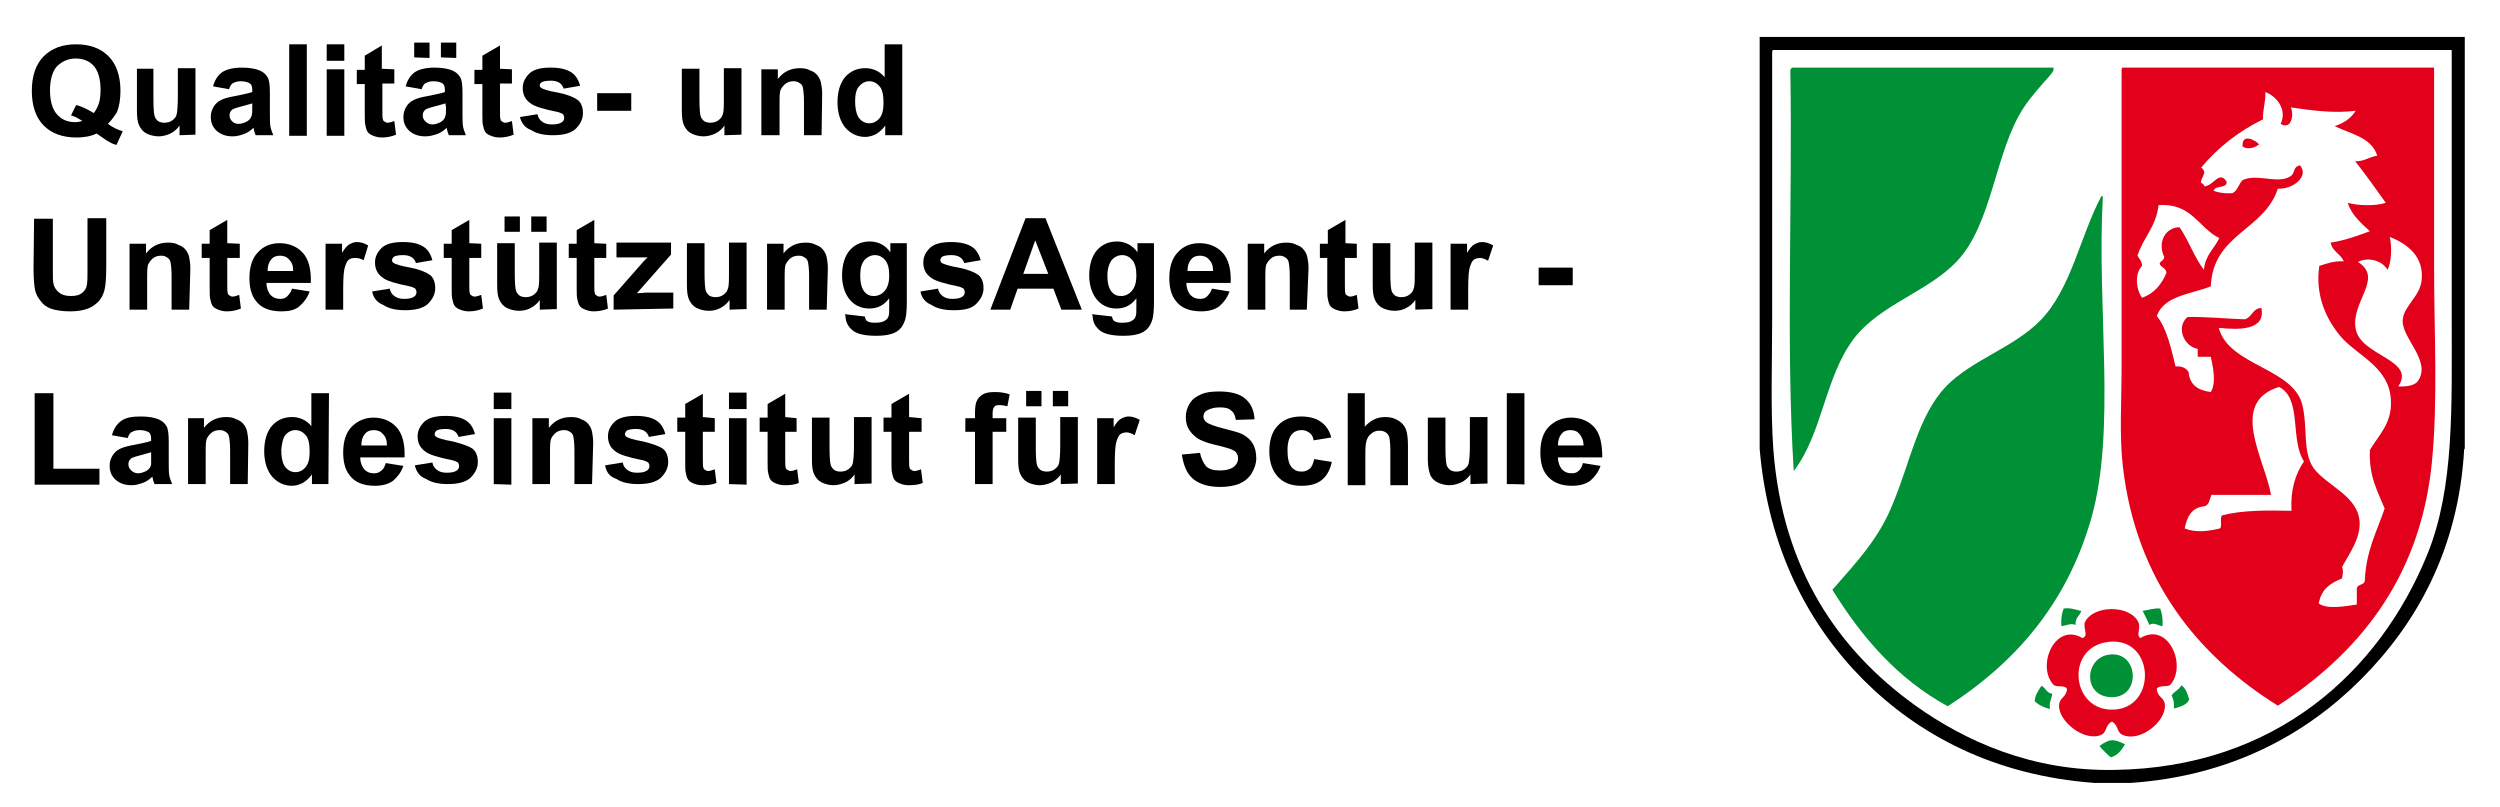 <?xml version="1.0" encoding="utf-8"?>
<!-- Generator: Adobe Illustrator 28.1.0, SVG Export Plug-In . SVG Version: 6.00 Build 0)  -->
<svg version="1.1" id="Ebene_1" xmlns="http://www.w3.org/2000/svg" xmlns:xlink="http://www.w3.org/1999/xlink" x="0px" y="0px" width="440" height="142"
	 viewBox="0 0 440 142" style="enable-background:new 0 0 440 142;" xml:space="preserve">
<style type="text/css">
	.st0{clip-path:url(#SVGID_00000137099445302600957220000011427106807084960684_);}
	.st1{clip-path:url(#SVGID_00000141426501406959996660000012577145007621122486_);}
	.st2{fill:#E2001A;}
	.st3{fill:#009036;}
</style>
<g>
	<g>
		<g>
			<defs>
				<rect id="SVGID_1_" x="309.6" y="6.5" width="124.2" height="131.3"/>
			</defs>
			<clipPath id="SVGID_00000010312305111522608320000009986560068563935675_">
				<use xlink:href="#SVGID_1_"  style="overflow:visible;"/>
			</clipPath>
			<g style="clip-path:url(#SVGID_00000010312305111522608320000009986560068563935675_);">
				<g>
					<g>
						<g>
							<defs>
								<rect id="SVGID_00000071561999294217498920000016356271957900322734_" x="270.1" y="-7.1" width="206.1" height="154.5"/>
							</defs>
							<clipPath id="SVGID_00000178165121988275460070000007481511966501691544_">
								<use xlink:href="#SVGID_00000071561999294217498920000016356271957900322734_"  style="overflow:visible;"/>
							</clipPath>
							<g style="clip-path:url(#SVGID_00000178165121988275460070000007481511966501691544_);">
								<path d="M433.9,6.5V79h-0.2c-1,17.9-8.6,31-18.2,40.6s-22.8,17-40.6,18.2h-6.2c-17.8-1.3-31.1-8.5-40.8-18.2
									c-9.6-9.7-16.7-23-18.2-40.6V6.5H433.9L433.9,6.5z M427.2,97.6c4.8-11.8,4.3-26,4.3-42.3V8.8H312.1c-0.2,0-0.2,0.3-0.2,0.6
									V56c0,8.1-0.3,15.9,0.2,23c1.6,21.4,11.6,35.5,24.9,45.1c8.8,6.3,20.6,11.7,35.2,11.4C400.5,135.1,418.8,118.2,427.2,97.6"
									/>
								<path class="st2" d="M428.4,46.9c0,11.9,0.7,23.5-0.4,34.6c-2.1,20.8-13.4,33.8-27.1,42.7c-13.9-8.7-25-21.9-27.3-42.3
									c-0.6-5.5-0.2-11.4-0.2-17.2V12.5c0-0.3,0-0.6,0.2-0.6h54.8V46.9z M426.2,49.4c0.5-4.2-2.5-6.5-5.6-7.7
									c0.4,1.7,0.3,4.5-0.4,5.8c-0.8-1.5-3.2-2.4-5.2-1.4c4.6,2.9-1.3,7-0.4,11.8s10.7,5.4,7.5,10.1c1.6,0.1,3-0.2,3.5-1
									c2.4-3.6-3.2-7.7-2.7-10.9C423.2,53.8,425.9,52.1,426.2,49.4 M417.1,79.2c1.6-2.7,3.9-4.7,3.7-8.7
									c-0.2-5.7-5.5-7.7-8.5-10.9c-2.8-3.1-4.9-7.6-4.1-12.8c1.3-0.4,2.5-0.9,4.3-0.8c-0.5-1.3-2-1.7-2.3-3.3
									c2.6-0.4,4.7-1.2,6.9-2c-1.5-1.4-3.2-2.8-3.9-5c1.8,0.5,4.8,0.6,6.7,0c-1.4-1.9-3.5-5-5.4-7.3c1.7,0,2.5-0.8,3.9-1
									c-1-3.2-4.6-3.8-7.5-5.2c1.6-0.5,2.9-1.4,3.7-2.7c-3.9,0.5-8-0.1-11.4-0.6c0.6,1.5,0,4-1.8,2.9c1.2-2.6-0.8-4.9-2.7-5.6
									c0.1,1.8-0.5,3-0.4,4.8c-4.3,2.1-8,5-10.9,8.5c1.3,0.9-0.2,1.8,0,2.7c0.3,0.1,0.5,0.3,0.6,0.6c1.6-0.1,2.6-2.9,3.9-0.8
									c0,1.3-2.1,0.5-2.3,1.6c0.9,0.3,1.9,0.5,3.3,0.4c0.9-0.4,1.1-1.6,1.8-2.3c2.5-1.2,6.1,0.7,8.3-0.6c1.1-0.6,0.4-1.7,1.8-2
									c1.7,2-1.4,4.3-3.9,4.1c-2.4,7.4-11.4,7.9-11.8,17.2c-3.5,1.4-8.2,1.6-9.5,5.2c1.8,2.3,2.5,5.7,3.3,8.9
									c1.1-0.1,1.9,0.3,2.3,1c0.2,2.3,1.7,3.2,3.9,3.5c1-1.6,0.4-4.4,0-6.2h-2.3v-1.4c-2.4-0.4-3.9-3.8-1.8-5.6
									c2.9-0.1,6.9,0.3,10.1,0.4c1.3-0.4,1.3-1.9,2.9-2c0.8,3.9-3.8,3.9-7.5,3.5c1.8,6.7,13,7,14.7,13.5c1,4.1,0,8.3,2,11.2
									c2.4,3.2,8,4.9,8.1,9.7c0,2.9-1.7,5.1-3.1,7.7c0.3,0.7,0.1,1.3,0,2c-1.9,0.8-3.6,1.7-4.1,4.4c1.4,1.1,4.7,0.5,6.7,0.2v-2.9
									c0.2-0.7,1.2-0.5,1.4-1.2c0.2-5.3,2.1-8.7,3.5-12.8C418.4,86.3,416.9,83.8,417.1,79.2 M405.5,81.2
									c-2.5-3.8-0.3-11.1-4.4-13.1c-8.9,2.8-2.5,12.7-1.4,19h-10.5c-0.3,0.8-0.4,1.8-1.2,2c-2.3,0.2-3.1,1.9-3.5,3.9
									c1.9,0.8,4.2,0.5,6.2,0c0.5-0.4-0.1-1.9,0.4-2.3c3.4-0.9,7.8-0.9,12.2-0.8C403.1,86.2,404,83.4,405.5,81.2 M387.9,47.5
									c0.2-2.6,1.8-3.7,2.7-5.6c-3.7-1.8-4.8-6.2-10.7-5.8c-0.4,3.8-2.7,5.7-3.7,8.9c0.3,0.6,0.8,0.9,0.8,1.8
									c-1.3,1.3-1.1,4.1,0,5.6c2.1-0.7,3.5-2.4,4.3-4.4c-0.1-0.9-1-0.9-1.2-1.6c0.1-0.5,0.8-0.5,0.8-1.2c-1.2-2.4,0.1-5.2,2.7-5.2
									C385.2,42.3,386.2,45.3,387.9,47.5"/>
								<path class="st2" d="M397.6,25.4c-0.7,0.6-2,1-2.9,0.4C394.5,23.4,396.9,24.6,397.6,25.4"/>
								<path class="st3" d="M383.9,120.6c0.8,0.5,1.1,1.5,1.4,2.5c-0.4,1-1.6,1.3-2.7,1.6c0.1-1-0.1-1.7-0.4-2.3
									C382.6,121.7,383.6,121.4,383.9,120.6"/>
								<path class="st2" d="M376.7,112.3c5-3,8.3,5,5.2,8.3c-0.6,0.3-1.9,0-2.3,0.6c0.1,1.6,1.2,1.4,1.4,2.7c0.4,3-4.4,6.9-7.5,5.4
									c-1-0.5-0.6-1.6-1.8-2.3c-1.2,0.6-0.8,1.7-1.8,2.3c-3,1.4-7.7-2.4-7.5-5.2c0.1-1.4,1.1-1.2,1.4-2.7
									c-0.1-0.9-1.6-0.4-2.3-0.8c-3.2-3.2,0.1-11.2,5-8.3c1.1-0.3,0.2-1.5,0.4-2.7c1.4-3.2,8.1-3.2,9.5,0
									C376.8,110.8,375.9,111.7,376.7,112.3 M371.7,124.9c8.3,0,7.6-13.7-1.4-11.8C363.6,114.6,364.7,124.9,371.7,124.9"/>
								<path class="st3" d="M380.2,107.1c0.3,0.8,0.5,1.8,0.4,3.1c-0.6,0-1.6-0.8-2.3-0.2c-0.4-0.9-0.8-1.7-1.2-2.5
									C378.2,107.4,378.9,107,380.2,107.1"/>
								<path class="st3" d="M374,131c-0.6,1-1.2,1.9-2.5,2.3c-0.7-0.6-1.4-1.3-2-2C371.3,130,372,130,374,131"/>
								<path class="st3" d="M371.3,115.2c5.1-0.6,5.6,7.5,0.4,7.5C366.5,122.7,366.8,115.7,371.3,115.2"/>
								<path class="st3" d="M370.1,34.7c-1.1,19.4,2.4,40.7-2,56.4c-4.3,15.2-13.5,25.6-25.3,33.2c-8.8-4.8-15.1-12.1-20.3-20.5
									c4.2-4.8,8.3-9.1,10.7-15.3c3-7.2,4.4-15.3,9.3-20.5c4.6-4.7,11.9-6.8,16.6-11.6c5.4-5.5,7-14.8,10.7-21.8
									C370,34.4,370,34.5,370.1,34.7"/>
								<path class="st3" d="M366.3,107.5c-0.2,0.9-1.1,1.1-1,2.5c-0.8-0.4-1.6,0.1-2.5,0.2c-0.1-1.3,0.1-2.3,0.4-3.1
									C364.6,106.9,365.3,107.4,366.3,107.5"/>
								<path class="st3" d="M361.4,11.9c0.2,0.6-0.5,1.2-0.8,1.6c-1.4,1.6-3,3.3-4.4,5.4c-5.1,7.7-5.5,20.5-11.8,27.1
									c-5.1,5.4-13.6,7.6-18.2,13.7c-5.1,6.9-5.4,16.5-10.5,23.2c-1.4-22.3-0.2-47.1-0.6-70.4c0-0.3,0.1-0.5,0.4-0.6H361.4
									L361.4,11.9z"/>
								<path class="st3" d="M361.2,122.1c-0.1,1-0.6,1.4-0.4,2.7c-1.1-0.3-2-0.7-2.7-1.4c0.1-1.2,0.7-1.9,1.2-2.7
									C360,121,360.2,122,361.2,122.1"/>
							</g>
						</g>
					</g>
				</g>
			</g>
		</g>
	</g>
</g>
<g>
	<path d="M19,21.8c0.8,0.6,1.6,1,2.6,1.3l-1.1,2.4c-0.5-0.1-0.9-0.3-1.4-0.6c-0.1,0-0.8-0.5-2.1-1.4c-1,0.5-2.3,0.7-3.5,0.7
		c-2.5,0-4.4-0.7-5.8-2.1S5.6,18.6,5.6,16s0.7-4.7,2.1-6.1s3.3-2.1,5.7-2.1s4.3,0.7,5.7,2.1s2.1,3.5,2.1,6.1c0,1.4-0.2,2.7-0.6,3.7
		C20.3,20.2,19.7,21.1,19,21.8L19,21.8z M16.5,19.9c0.4-0.5,0.7-1.1,0.9-1.7c0.2-0.6,0.3-1.5,0.3-2.4c0-1.8-0.4-3.3-1.2-4.2
		c-0.8-0.9-1.9-1.3-3.2-1.3s-2.4,0.5-3.3,1.4c-0.8,0.9-1.2,2.4-1.2,4.2s0.4,3.3,1.2,4.2s1.8,1.4,3.2,1.4c0.5,0,0.9-0.1,1.3-0.2
		c-0.6-0.4-1.3-0.8-2-1l0.9-1.8C14.4,18.7,15.5,19.3,16.5,19.9L16.5,19.9z"/>
	<path d="M31.6,23.8v-1.7c-0.4,0.6-1,1.1-1.6,1.4S28.6,24,27.9,24s-1.5-0.2-2.1-0.5s-1-0.8-1.3-1.4s-0.4-1.5-0.4-2.6v-7.4H27v5.3
		c0,1.6,0.1,2.7,0.2,3c0.1,0.4,0.3,0.6,0.6,0.9c0.3,0.2,0.7,0.3,1.1,0.3c0.5,0,1-0.1,1.4-0.4s0.7-0.6,0.8-1.1
		c0.1-0.5,0.2-1.4,0.2-3.2V12h3.1v11.7L31.6,23.8L31.6,23.8z"/>
	<path d="M40.3,15.7l-2.8-0.5c0.3-1.1,0.8-1.9,1.6-2.5c0.8-0.5,1.9-0.8,3.5-0.8c1.3,0,2.4,0.2,3.1,0.5c0.7,0.3,1.1,0.7,1.4,1.2
		c0.3,0.5,0.4,1.4,0.4,2.8V20c0,1,0,1.7,0.1,2.3c0.1,0.5,0.3,1,0.5,1.5H45c-0.1-0.2-0.2-0.5-0.3-0.9c0-0.2-0.1-0.3-0.1-0.4
		c-0.5,0.5-1.1,0.9-1.7,1.1S41.7,24,41,24c-1.2,0-2.1-0.3-2.9-1c-0.7-0.7-1-1.4-1-2.5c0-0.6,0.2-1.2,0.5-1.7s0.7-0.9,1.3-1.2
		c0.6-0.3,1.4-0.5,2.5-0.7c1.4-0.3,2.5-0.5,3-0.7v-0.3c0-0.6-0.1-1-0.4-1.2c-0.3-0.2-0.8-0.4-1.6-0.4c-0.5,0-1,0.1-1.3,0.3
		C40.7,14.7,40.5,15.2,40.3,15.7L40.3,15.7z M44.4,18.2c-0.4,0.1-1,0.3-1.8,0.5s-1.4,0.4-1.6,0.5c-0.4,0.3-0.6,0.6-0.6,1.1
		s0.2,0.8,0.5,1.1s0.7,0.4,1.1,0.4c0.5,0,1.1-0.2,1.6-0.5c0.4-0.3,0.6-0.6,0.7-1c0.1-0.3,0.1-0.7,0.1-1.5V18.2L44.4,18.2z"/>
	<path d="M50.9,23.8v-16H54v16.1h-3.1V23.8z"/>
	<path d="M57.5,10.6V7.8h3.1v2.9h-3.1V10.6z M57.5,23.8V12.2h3.1v11.7h-3.1V23.8z"/>
	<path d="M69.4,12.2v2.5h-2.1v4.7c0,0.9,0,1.5,0.1,1.6c0,0.2,0.1,0.3,0.3,0.4c0.1,0.1,0.3,0.2,0.5,0.2c0.3,0,0.7-0.1,1.2-0.3
		l0.3,2.4c-0.7,0.3-1.5,0.5-2.5,0.5c-0.5,0-1-0.1-1.5-0.3c-0.5-0.2-0.8-0.4-1-0.7c-0.2-0.3-0.3-0.7-0.4-1.2
		c-0.1-0.4-0.1-1.1-0.1-2.1v-5.1h-1.4v-2.5h1.4V9.8l3-1.8v4.1L69.4,12.2L69.4,12.2z"/>
	<path d="M74.2,15.7l-2.8-0.5c0.3-1.1,0.8-1.9,1.6-2.5c0.8-0.5,1.9-0.8,3.5-0.8c1.3,0,2.4,0.2,3.1,0.5s1.1,0.7,1.4,1.2
		s0.4,1.4,0.4,2.8V20c0,1,0,1.7,0.1,2.3c0.1,0.5,0.3,1,0.5,1.5h-3c-0.1-0.2-0.2-0.5-0.3-0.9c0-0.2-0.1-0.3-0.1-0.4
		c-0.5,0.5-1.1,0.9-1.7,1.1s-1.3,0.4-2,0.4c-1.2,0-2.1-0.3-2.9-1c-0.7-0.7-1-1.4-1-2.5c0-0.6,0.2-1.2,0.5-1.7s0.7-0.9,1.3-1.2
		c0.6-0.3,1.4-0.5,2.5-0.7c1.4-0.3,2.5-0.5,3-0.7v-0.3c0-0.6-0.1-1-0.4-1.2s-0.8-0.4-1.6-0.4c-0.5,0-1,0.1-1.3,0.3
		C74.6,14.7,74.4,15.2,74.2,15.7L74.2,15.7z M72.9,10.1V7.5h2.7v2.7L72.9,10.1L72.9,10.1z M78.4,18.2c-0.4,0.1-1,0.3-1.8,0.5
		s-1.4,0.4-1.6,0.5c-0.4,0.3-0.6,0.6-0.6,1.1s0.2,0.8,0.5,1.1c0.3,0.3,0.7,0.5,1.2,0.5s1.1-0.2,1.6-0.5c0.4-0.3,0.6-0.6,0.7-1
		c0.1-0.3,0.1-0.7,0.1-1.5L78.4,18.2L78.4,18.2z M77.6,10.1V7.5h2.7v2.7L77.6,10.1L77.6,10.1z"/>
	<path d="M90.1,12.2v2.5H88v4.7c0,0.9,0,1.5,0.1,1.6c0,0.2,0.1,0.3,0.3,0.4c0.1,0.1,0.3,0.2,0.5,0.2c0.3,0,0.7-0.1,1.2-0.3l0.3,2.4
		c-0.7,0.3-1.5,0.5-2.5,0.5c-0.5,0-1-0.1-1.5-0.3c-0.5-0.2-0.8-0.4-1-0.7c-0.2-0.3-0.3-0.7-0.4-1.2c-0.1-0.3-0.1-1-0.1-2.1v-5.1
		h-1.4v-2.5h1.4V9.8L88,8v4.1L90.1,12.2L90.1,12.2z"/>
	<path d="M91.5,20.6l3.1-0.5c0.1,0.6,0.4,1,0.8,1.3s0.9,0.5,1.7,0.5c0.8,0,1.4-0.1,1.8-0.4c0.3-0.2,0.4-0.5,0.4-0.8
		c0-0.2-0.1-0.4-0.2-0.6c-0.2-0.1-0.5-0.3-1-0.4c-2.5-0.5-4.1-1-4.7-1.5c-0.9-0.6-1.4-1.5-1.4-2.7c0-1,0.4-1.8,1.2-2.6
		c0.8-0.7,2-1,3.7-1s2.8,0.3,3.6,0.8s1.3,1.3,1.6,2.4l-2.9,0.5c-0.1-0.4-0.4-0.8-0.7-1c-0.3-0.2-0.8-0.4-1.5-0.4
		c-0.8,0-1.4,0.1-1.7,0.3C95.1,14.6,95,14.8,95,15s0.1,0.4,0.3,0.5c0.3,0.2,1.2,0.5,2.9,0.8c1.6,0.3,2.8,0.8,3.5,1.3
		c0.6,0.5,0.9,1.3,0.9,2.3s-0.4,1.9-1.3,2.8c-0.9,0.8-2.3,1.1-4,1.1c-1.6,0-2.9-0.3-3.8-0.9C92.4,22.5,91.8,21.7,91.5,20.6
		L91.5,20.6z"/>
	<path d="M105.1,19.5v-3.1h6v3.1H105.1z"/>
	<path d="M127.5,23.8v-1.7c-0.4,0.6-1,1.1-1.6,1.4s-1.4,0.5-2.1,0.5s-1.5-0.2-2.1-0.5s-1-0.8-1.3-1.4s-0.4-1.5-0.4-2.6v-7.4h3.1v5.3
		c0,1.6,0.1,2.7,0.2,3c0.1,0.4,0.3,0.6,0.6,0.9c0.3,0.2,0.7,0.3,1.1,0.3c0.5,0,1-0.1,1.4-0.4s0.7-0.6,0.8-1.1
		c0.2-0.4,0.2-1.4,0.2-3.2V12h3.1v11.7L127.5,23.8L127.5,23.8z"/>
	<path d="M144.6,23.8h-3.1v-5.9c0-1.2-0.1-2-0.2-2.5s-0.3-0.6-0.6-0.8s-0.6-0.3-1-0.3c-0.5,0-1,0.1-1.4,0.4s-0.7,0.7-0.9,1.1
		c-0.2,0.4-0.2,1.3-0.2,2.7v5.3H134V12.2h2.9v1.7c1-1.3,2.3-1.9,3.9-1.9c0.7,0,1.3,0.1,1.8,0.4c0.6,0.2,1,0.5,1.3,0.9
		s0.5,0.8,0.6,1.3s0.2,1.1,0.2,2L144.6,23.8L144.6,23.8z"/>
	<path d="M158.7,23.8h-2.9v-1.7c-0.5,0.7-1,1.1-1.6,1.5c-0.6,0.3-1.3,0.5-1.9,0.5c-1.3,0-2.5-0.5-3.5-1.6c-0.9-1.1-1.4-2.6-1.4-4.5
		s0.5-3.5,1.4-4.5s2.1-1.5,3.5-1.5c1.3,0,2.5,0.5,3.4,1.6V7.8h3.1v16H158.7z M150.5,17.8c0,1.2,0.2,2.1,0.5,2.7
		c0.5,0.8,1.2,1.2,2,1.2c0.7,0,1.3-0.3,1.8-0.9s0.7-1.5,0.7-2.7c0-1.3-0.2-2.4-0.7-2.9c-0.5-0.6-1.1-0.9-1.8-0.9s-1.3,0.3-1.8,0.9
		C150.7,15.7,150.5,16.7,150.5,17.8L150.5,17.8z"/>
	<path d="M6,38.5h3.3v8.7c0,1.4,0,2.3,0.1,2.7c0.1,0.6,0.5,1.2,1,1.6c0.5,0.4,1.2,0.6,2.1,0.6s1.6-0.2,2-0.6
		c0.5-0.4,0.7-0.8,0.8-1.4c0.1-0.6,0.1-1.4,0.1-2.8v-8.9h3.3v8.5c0,1.9-0.1,3.3-0.3,4.1c-0.2,0.8-0.5,1.4-1,2
		c-0.5,0.5-1.1,1-1.9,1.3c-0.8,0.3-1.8,0.5-3.1,0.5c-1.5,0-2.7-0.2-3.5-0.5s-1.4-0.8-1.8-1.4c-0.5-0.6-0.7-1.1-0.9-1.7
		c-0.2-0.9-0.3-2.3-0.3-4.1L6,38.5L6,38.5z"/>
	<path d="M33.3,54.5h-3.1v-5.9c0-1.2-0.1-2-0.2-2.5c-0.1-0.4-0.3-0.6-0.6-0.8c-0.3-0.2-0.6-0.3-1-0.3c-0.5,0-1,0.1-1.4,0.4
		s-0.7,0.7-0.9,1.1c-0.2,0.4-0.2,1.3-0.2,2.7v5.3h-3.1V42.9h2.9v1.7c1-1.3,2.3-1.9,3.9-1.9c0.7,0,1.3,0.1,1.8,0.4
		c0.6,0.2,1,0.5,1.3,0.9c0.3,0.4,0.5,0.8,0.6,1.3s0.2,1.1,0.2,2L33.3,54.5L33.3,54.5z"/>
	<path d="M42.2,42.9v2.5H40V50c0,0.9,0,1.5,0.1,1.6c0,0.2,0.1,0.3,0.3,0.4c0.1,0.1,0.3,0.2,0.5,0.2c0.3,0,0.7-0.1,1.2-0.3l0.3,2.4
		c-0.7,0.3-1.5,0.5-2.5,0.5c-0.5,0-1-0.1-1.5-0.3s-0.8-0.4-1-0.7s-0.3-0.7-0.4-1.2c-0.1-0.4-0.1-1.1-0.1-2.1v-5.1h-1.4v-2.5h1.4
		v-2.4l3.1-1.8v4.1L42.2,42.9L42.2,42.9z"/>
	<path d="M51.4,50.8l3.1,0.5c-0.4,1.1-1,1.9-1.8,2.6s-1.9,0.9-3.2,0.9c-2,0-3.6-0.6-4.5-1.9c-0.8-1-1.1-2.4-1.1-4
		c0-1.9,0.5-3.5,1.5-4.5c1-1.1,2.3-1.6,3.8-1.6c1.7,0,3.1,0.6,4.1,1.7c1,1.1,1.5,2.9,1.4,5.3h-7.8c0,0.9,0.3,1.6,0.7,2.1
		c0.5,0.5,1,0.7,1.7,0.7c0.5,0,0.9-0.1,1.2-0.4S51.2,51.5,51.4,50.8z M51.6,47.7c0-0.9-0.2-1.5-0.7-2c-0.4-0.5-1-0.7-1.6-0.7
		c-0.7,0-1.2,0.2-1.6,0.7c-0.4,0.5-0.6,1.1-0.6,2H51.6z"/>
	<path d="M60.4,54.5h-3.1V42.9h2.9v1.6c0.5-0.8,0.9-1.3,1.3-1.5c0.4-0.2,0.8-0.4,1.3-0.4c0.7,0,1.3,0.2,2,0.6L64,45.8
		c-0.5-0.3-1-0.4-1.5-0.4s-0.8,0.1-1.1,0.3s-0.5,0.7-0.7,1.3s-0.3,1.9-0.3,3.9V54.5L60.4,54.5z"/>
	<path d="M65.5,51.3l3.1-0.5c0.1,0.6,0.4,1,0.8,1.3s0.9,0.5,1.7,0.5c0.8,0,1.4-0.1,1.8-0.4c0.3-0.2,0.4-0.5,0.4-0.8
		c0-0.2-0.1-0.4-0.2-0.6c-0.2-0.1-0.5-0.3-1-0.4c-2.5-0.5-4.1-1-4.7-1.5c-0.9-0.6-1.4-1.5-1.4-2.7c0-1,0.4-1.8,1.2-2.6
		c0.8-0.7,2-1,3.7-1s2.8,0.3,3.6,0.8c0.8,0.5,1.3,1.3,1.6,2.4l-2.9,0.5c-0.1-0.4-0.4-0.8-0.7-1c-0.3-0.2-0.8-0.4-1.5-0.4
		c-0.8,0-1.4,0.1-1.7,0.3c-0.2,0.2-0.3,0.4-0.3,0.6c0,0.2,0.1,0.4,0.3,0.5c0.3,0.2,1.2,0.5,2.9,0.8c1.6,0.3,2.8,0.8,3.5,1.3
		c0.6,0.5,0.9,1.3,0.9,2.3s-0.4,1.9-1.3,2.8c-0.9,0.8-2.3,1.1-4,1.1c-1.6,0-2.9-0.3-3.8-0.9C66.3,53.2,65.7,52.4,65.5,51.3
		L65.5,51.3z"/>
	<path d="M84.7,42.9v2.5h-2.1V50c0,0.9,0,1.5,0.1,1.6c0,0.2,0.1,0.3,0.3,0.4c0.1,0.1,0.3,0.2,0.5,0.2c0.3,0,0.7-0.1,1.2-0.3l0.3,2.4
		c-0.7,0.3-1.5,0.5-2.5,0.5c-0.5,0-1-0.1-1.5-0.3s-0.8-0.4-1-0.7s-0.3-0.7-0.4-1.2c-0.1-0.4-0.1-1.1-0.1-2.1v-5.1h-1.4v-2.5h1.4
		v-2.4l3.1-1.8v4.1L84.7,42.9L84.7,42.9z"/>
	<path d="M95,54.5v-1.7c-0.4,0.6-1,1.1-1.6,1.4c-0.7,0.4-1.4,0.5-2.1,0.5s-1.5-0.2-2.1-0.5s-1-0.8-1.3-1.4c-0.3-0.6-0.4-1.5-0.4-2.6
		v-7.4h3.1v5.3c0,1.6,0.1,2.7,0.2,3c0.1,0.4,0.3,0.6,0.6,0.9c0.3,0.2,0.7,0.3,1.1,0.3c0.5,0,1-0.1,1.4-0.4c0.4-0.3,0.7-0.6,0.8-1.1
		c0.2-0.4,0.2-1.4,0.2-3.2v-4.9H98v11.7L95,54.5L95,54.5z M88.8,40.8v-2.7h2.7v2.7H88.8z M93.5,40.8v-2.7h2.7v2.7H93.5z"/>
	<path d="M106.7,42.9v2.5h-2.1V50c0,0.9,0,1.5,0.1,1.6c0,0.2,0.1,0.3,0.3,0.4c0.1,0.1,0.3,0.2,0.5,0.2c0.3,0,0.7-0.1,1.2-0.3
		l0.3,2.4c-0.7,0.3-1.5,0.5-2.5,0.5c-0.5,0-1-0.1-1.5-0.3s-0.8-0.4-1-0.7s-0.3-0.7-0.4-1.2c-0.1-0.4-0.1-1.1-0.1-2.1v-5.1h-1.4v-2.5
		h1.4v-2.4l3.1-1.8v4.1L106.7,42.9L106.7,42.9z"/>
	<path d="M108,54.5V52l4.4-5c0.7-0.8,1.2-1.4,1.6-1.7c-0.4,0-0.8,0-1.4,0h-4.1v-2.6h9.6v2.1l-4.5,5.1l-1.5,1.7
		c0.8,0,1.4-0.1,1.6-0.1h4.8v2.8L108,54.5L108,54.5z"/>
	<path d="M128.4,54.5v-1.7c-0.4,0.6-1,1.1-1.6,1.4c-0.7,0.4-1.4,0.5-2.1,0.5s-1.5-0.2-2.1-0.5s-1-0.8-1.3-1.4
		c-0.3-0.6-0.4-1.5-0.4-2.6v-7.4h3.1v5.3c0,1.6,0.1,2.7,0.2,3c0.1,0.4,0.3,0.6,0.6,0.9c0.3,0.2,0.7,0.3,1.1,0.3c0.5,0,1-0.1,1.4-0.4
		c0.4-0.3,0.7-0.6,0.8-1.1c0.2-0.4,0.2-1.4,0.2-3.2v-4.9h3.1v11.7L128.4,54.5L128.4,54.5z"/>
	<path d="M145.5,54.5h-3.1v-5.9c0-1.2-0.1-2-0.2-2.5c-0.1-0.4-0.3-0.6-0.6-0.8s-0.6-0.3-1-0.3c-0.5,0-1,0.1-1.4,0.4
		c-0.4,0.3-0.7,0.7-0.9,1.1c-0.2,0.4-0.2,1.3-0.2,2.7v5.3H135V42.9h2.9v1.7c1-1.3,2.3-1.9,3.9-1.9c0.7,0,1.3,0.1,1.8,0.4
		c0.6,0.2,1,0.5,1.3,0.9s0.5,0.8,0.6,1.3s0.2,1.1,0.2,2L145.5,54.5L145.5,54.5z"/>
	<path d="M148.7,55.3l3.5,0.4c0.1,0.4,0.2,0.7,0.4,0.8c0.3,0.2,0.7,0.3,1.4,0.3c0.8,0,1.4-0.1,1.8-0.4c0.3-0.2,0.5-0.4,0.6-0.8
		c0.1-0.3,0.1-0.7,0.1-1.4v-1.7c-0.9,1.2-2,1.8-3.5,1.8s-2.8-0.6-3.7-1.9c-0.7-1-1.1-2.4-1.1-3.9c0-1.9,0.5-3.5,1.4-4.5
		s2.1-1.5,3.5-1.5s2.7,0.6,3.6,1.9v-1.6h2.9v10.4c0,1.3-0.1,2.5-0.3,3.1s-0.5,1.2-0.9,1.6c-0.4,0.4-0.9,0.7-1.6,0.9
		c-0.7,0.2-1.5,0.3-2.6,0.3c-1.9,0-3.4-0.3-4.2-1s-1.2-1.5-1.2-2.6C148.7,55.5,148.7,55.4,148.7,55.3L148.7,55.3z M151.4,48.5
		c0,1.2,0.2,2.1,0.7,2.8c0.5,0.6,1,0.8,1.7,0.8s1.4-0.3,1.9-0.9c0.5-0.6,0.8-1.4,0.8-2.7c0-1.2-0.2-2.1-0.7-2.7s-1.1-0.9-1.8-0.9
		s-1.3,0.3-1.8,0.8C151.6,46.4,151.4,47.3,151.4,48.5z"/>
	<path d="M162,51.3l3.1-0.5c0.1,0.6,0.4,1,0.8,1.3c0.4,0.3,0.9,0.5,1.7,0.5s1.4-0.1,1.8-0.4c0.3-0.2,0.4-0.5,0.4-0.8
		c0-0.2-0.1-0.4-0.2-0.6c-0.2-0.1-0.5-0.3-1-0.4c-2.5-0.5-4.1-1-4.7-1.5c-0.9-0.6-1.4-1.5-1.4-2.7c0-1,0.4-1.8,1.2-2.6
		c0.8-0.7,2-1,3.7-1c1.6,0,2.8,0.3,3.6,0.8s1.3,1.3,1.6,2.4l-2.9,0.5c-0.1-0.4-0.4-0.8-0.7-1s-0.8-0.4-1.5-0.4
		c-0.8,0-1.4,0.1-1.7,0.3c-0.2,0.2-0.3,0.4-0.3,0.6c0,0.2,0.1,0.4,0.3,0.5c0.3,0.2,1.2,0.5,2.9,0.8c1.6,0.3,2.8,0.8,3.5,1.3
		c0.6,0.5,0.9,1.3,0.9,2.3s-0.4,1.9-1.3,2.8s-2.3,1.1-4,1.1c-1.6,0-2.9-0.3-3.8-0.9C162.8,53.2,162.2,52.4,162,51.3L162,51.3z"/>
	<path d="M190.4,54.5h-3.6l-1.4-3.7h-6.3l-1.3,3.7h-3.5l6.2-16.1h3.5L190.4,54.5L190.4,54.5z M184.5,48.2l-2.3-5.9l-2.1,5.9H184.5
		L184.5,48.2z"/>
	<path d="M192.2,55.3l3.5,0.4c0.1,0.4,0.2,0.7,0.4,0.8c0.3,0.2,0.7,0.3,1.4,0.3c0.8,0,1.4-0.1,1.8-0.4c0.3-0.2,0.5-0.4,0.6-0.8
		c0.1-0.3,0.1-0.7,0.1-1.4v-1.7c-0.9,1.2-2,1.8-3.5,1.8s-2.8-0.6-3.7-1.9c-0.7-1-1.1-2.4-1.1-3.9c0-1.9,0.5-3.5,1.4-4.5
		s2.1-1.5,3.5-1.5c1.3,0,2.7,0.6,3.6,1.9v-1.6h2.9v10.4c0,1.3-0.1,2.5-0.3,3.1s-0.5,1.2-0.9,1.6c-0.4,0.4-0.9,0.7-1.6,0.9
		c-0.7,0.2-1.5,0.3-2.6,0.3c-1.9,0-3.4-0.3-4.2-1s-1.2-1.5-1.2-2.6C192.2,55.5,192.2,55.4,192.2,55.3L192.2,55.3z M194.9,48.5
		c0,1.2,0.2,2.1,0.7,2.8c0.5,0.6,1,0.8,1.7,0.8s1.4-0.3,1.9-0.9s0.8-1.4,0.8-2.7c0-1.2-0.2-2.1-0.7-2.7s-1.1-0.9-1.8-0.9
		s-1.3,0.3-1.8,0.8C195.2,46.4,194.9,47.3,194.9,48.5z"/>
	<path d="M213.3,50.8l3.1,0.5c-0.4,1.1-1,1.9-1.8,2.6c-0.8,0.6-1.9,0.9-3.2,0.9c-2,0-3.6-0.6-4.5-1.9c-0.8-1-1.1-2.4-1.1-4
		c0-1.9,0.5-3.5,1.5-4.5c1-1.1,2.3-1.6,3.8-1.6c1.7,0,3.1,0.6,4.1,1.7c1,1.1,1.5,2.9,1.4,5.3h-7.8c0,0.9,0.3,1.6,0.7,2.1
		c0.5,0.5,1,0.7,1.7,0.7c0.5,0,0.9-0.1,1.2-0.4S213.1,51.5,213.3,50.8L213.3,50.8z M213.5,47.7c0-0.9-0.2-1.5-0.7-2
		c-0.4-0.5-1-0.7-1.6-0.7c-0.7,0-1.2,0.2-1.6,0.7c-0.4,0.5-0.6,1.1-0.6,2H213.5L213.5,47.7z"/>
	<path d="M230,54.5h-3v-5.9c0-1.2-0.1-2-0.2-2.5c-0.1-0.4-0.3-0.6-0.6-0.8s-0.6-0.3-1-0.3c-0.5,0-1,0.1-1.4,0.4s-0.7,0.7-0.9,1.1
		c-0.2,0.4-0.2,1.3-0.2,2.7v5.3h-3.1V42.9h2.9v1.7c1-1.3,2.3-1.9,3.9-1.9c0.7,0,1.3,0.1,1.8,0.4c0.6,0.2,1,0.5,1.3,0.9
		s0.5,0.8,0.6,1.3s0.2,1.1,0.2,2L230,54.5L230,54.5z"/>
	<path d="M238.8,42.9v2.5h-2.1V50c0,0.9,0,1.5,0.1,1.6c0,0.2,0.1,0.3,0.3,0.4c0.2,0.1,0.3,0.2,0.5,0.2c0.3,0,0.7-0.1,1.2-0.3
		l0.3,2.4c-0.7,0.3-1.5,0.5-2.5,0.5c-0.5,0-1-0.1-1.5-0.3s-0.8-0.4-1-0.7s-0.3-0.7-0.4-1.2c-0.1-0.4-0.1-1.1-0.1-2.1v-5.1h-1.3v-2.5
		h1.4v-2.4l3.1-1.8v4.1L238.8,42.9L238.8,42.9z"/>
	<path d="M249.1,54.5v-1.7c-0.4,0.6-1,1.1-1.6,1.4c-0.7,0.4-1.4,0.5-2.1,0.5s-1.5-0.2-2.1-0.5s-1-0.8-1.3-1.4
		c-0.3-0.6-0.4-1.5-0.4-2.6v-7.4h3.1v5.3c0,1.6,0.1,2.7,0.2,3c0.1,0.4,0.3,0.6,0.6,0.9c0.3,0.2,0.7,0.3,1.1,0.3c0.5,0,1-0.1,1.4-0.4
		c0.4-0.3,0.7-0.6,0.8-1.1c0.2-0.4,0.2-1.4,0.2-3.2v-4.9h3.1v11.7L249.1,54.5L249.1,54.5z"/>
	<path d="M258.4,54.5h-3.1V42.9h2.9v1.6c0.5-0.8,0.9-1.3,1.3-1.5s0.8-0.4,1.3-0.4c0.7,0,1.3,0.2,2,0.6l-0.9,2.7
		c-0.5-0.3-1-0.5-1.4-0.5s-0.8,0.1-1.1,0.3c-0.3,0.2-0.5,0.7-0.7,1.3s-0.3,1.9-0.3,3.9L258.4,54.5L258.4,54.5z"/>
	<path d="M270.8,50.2v-3.1h6v3.1H270.8z"/>
	<path d="M6.1,85.2v-16h3.3v13.3h8.1v2.8H6.1V85.2z"/>
	<path d="M22.5,77.1l-2.8-0.5c0.3-1.1,0.8-1.9,1.6-2.5s1.9-0.8,3.5-0.8c1.3,0,2.4,0.2,3.1,0.5s1.1,0.7,1.4,1.2s0.4,1.4,0.4,2.8v3.6
		c0,1,0,1.7,0.1,2.3c0.1,0.5,0.3,1,0.5,1.5h-3.1c-0.1-0.2-0.2-0.5-0.3-0.9c0-0.2-0.1-0.3-0.1-0.4c-0.5,0.5-1.1,0.9-1.7,1.1
		s-1.2,0.4-1.9,0.4c-1.2,0-2.1-0.3-2.9-1c-0.7-0.7-1-1.4-1-2.5c0-0.6,0.2-1.2,0.5-1.7s0.7-0.9,1.3-1.2c0.6-0.3,1.4-0.5,2.5-0.7
		c1.4-0.3,2.5-0.5,3-0.7v-0.3c0-0.6-0.1-1-0.4-1.2s-0.8-0.4-1.6-0.4c-0.5,0-1,0.1-1.3,0.3C22.9,76.1,22.6,76.6,22.5,77.1L22.5,77.1z
		 M26.6,79.6c-0.4,0.1-1,0.3-1.8,0.5s-1.4,0.4-1.6,0.5c-0.4,0.3-0.6,0.6-0.6,1.1s0.2,0.8,0.5,1.1c0.3,0.3,0.7,0.5,1.2,0.5
		s1.1-0.2,1.6-0.5c0.4-0.3,0.6-0.6,0.7-1c0-0.4,0-0.8,0-1.6L26.6,79.6L26.6,79.6z"/>
	<path d="M43.6,85.2h-3.1v-5.9c0-1.2-0.1-2-0.2-2.5c-0.1-0.4-0.3-0.6-0.6-0.8c-0.3-0.2-0.6-0.3-1-0.3c-0.5,0-1,0.1-1.4,0.4
		s-0.7,0.7-0.9,1.1c-0.2,0.5-0.2,1.3-0.2,2.7v5.3h-3.1V73.6h2.8v1.7c1-1.3,2.3-1.9,3.9-1.9c0.7,0,1.3,0.1,1.8,0.4
		c0.6,0.2,1,0.5,1.3,0.9s0.5,0.8,0.6,1.3s0.2,1.2,0.2,2L43.6,85.2L43.6,85.2z"/>
	<path d="M57.8,85.2h-2.9v-1.7c-0.5,0.7-1,1.1-1.6,1.5c-0.6,0.3-1.3,0.5-1.9,0.5c-1.3,0-2.5-0.5-3.5-1.6c-0.9-1.1-1.4-2.6-1.4-4.5
		s0.5-3.5,1.4-4.5s2.1-1.5,3.5-1.5c1.3,0,2.5,0.5,3.4,1.6v-5.8h3.1L57.8,85.2L57.8,85.2z M49.5,79.2c0,1.2,0.2,2.1,0.5,2.7
		c0.5,0.8,1.2,1.2,2,1.2c0.7,0,1.3-0.3,1.8-0.9s0.7-1.5,0.7-2.7c0-1.3-0.2-2.4-0.7-2.9c-0.5-0.6-1.1-0.9-1.8-0.9s-1.3,0.3-1.8,0.9
		C49.8,77.1,49.6,78.1,49.5,79.2L49.5,79.2z"/>
	<path d="M67.9,81.5L71,82c-0.4,1.1-1,1.9-1.8,2.6c-0.8,0.6-1.9,0.9-3.2,0.9c-2,0-3.6-0.6-4.5-1.9c-0.8-1-1.1-2.4-1.1-4
		c0-1.9,0.5-3.5,1.5-4.5s2.3-1.6,3.8-1.6c1.7,0,3.1,0.6,4.1,1.7s1.5,2.9,1.4,5.3h-7.8c0,0.9,0.3,1.6,0.7,2.1c0.5,0.5,1,0.7,1.7,0.7
		c0.5,0,0.9-0.1,1.2-0.4C67.4,82.7,67.7,82.2,67.9,81.5z M68.1,78.4c0-0.9-0.2-1.5-0.7-2c-0.4-0.5-1-0.7-1.6-0.7
		c-0.7,0-1.2,0.2-1.6,0.7s-0.6,1.1-0.6,2H68.1z"/>
	<path d="M73,81.9l3.1-0.5c0.1,0.6,0.4,1,0.8,1.3s0.9,0.5,1.7,0.5s1.4-0.1,1.8-0.4c0.3-0.2,0.4-0.5,0.4-0.8c0-0.2-0.1-0.4-0.2-0.6
		c-0.2-0.1-0.5-0.3-1-0.4c-2.5-0.5-4.1-1-4.7-1.5c-0.9-0.6-1.4-1.5-1.4-2.7c0-1,0.4-1.8,1.2-2.6c0.8-0.7,2-1,3.7-1s2.8,0.3,3.6,0.8
		c0.8,0.5,1.3,1.3,1.6,2.4l-2.9,0.5c-0.1-0.4-0.4-0.8-0.7-1c-0.3-0.2-0.8-0.4-1.5-0.4c-0.8,0-1.4,0.1-1.7,0.3
		c-0.2,0.2-0.3,0.4-0.3,0.6s0.1,0.4,0.3,0.5c0.3,0.2,1.2,0.5,2.9,0.8c1.6,0.4,2.8,0.8,3.5,1.3c0.6,0.5,0.9,1.3,0.9,2.3
		s-0.4,1.9-1.3,2.8c-0.9,0.8-2.3,1.1-4,1.1c-1.6,0-2.9-0.3-3.8-0.9C73.9,83.9,73.3,83.1,73,81.9L73,81.9z"/>
	<path d="M86.9,72v-2.9H90V72H86.9z M86.9,85.2V73.6H90v11.7L86.9,85.2L86.9,85.2z"/>
	<path d="M104.2,85.2h-3.1v-5.9c0-1.2-0.1-2-0.2-2.5s-0.3-0.6-0.6-0.8c-0.3-0.2-0.6-0.3-1-0.3c-0.5,0-1,0.1-1.4,0.4
		s-0.7,0.7-0.9,1.1c-0.2,0.5-0.2,1.3-0.2,2.7v5.3h-3.1V73.6h2.9v1.7c1-1.3,2.3-1.9,3.9-1.9c0.7,0,1.3,0.1,1.8,0.4
		c0.6,0.2,1,0.5,1.3,0.9s0.5,0.8,0.6,1.3s0.2,1.2,0.2,2L104.2,85.2L104.2,85.2z"/>
	<path d="M106.5,81.9l3.1-0.5c0.1,0.6,0.4,1,0.8,1.3s0.9,0.5,1.7,0.5c0.8,0,1.4-0.1,1.8-0.4c0.3-0.2,0.4-0.5,0.4-0.8
		c0-0.2-0.1-0.4-0.2-0.6c-0.2-0.1-0.5-0.3-1-0.4c-2.5-0.5-4.1-1-4.7-1.5c-0.9-0.6-1.4-1.5-1.4-2.7c0-1,0.4-1.8,1.2-2.6
		c0.8-0.7,2-1,3.7-1s2.8,0.3,3.6,0.8c0.8,0.5,1.3,1.3,1.6,2.4l-2.9,0.5c-0.1-0.4-0.4-0.8-0.7-1c-0.3-0.2-0.8-0.4-1.5-0.4
		c-0.8,0-1.4,0.1-1.7,0.3c-0.2,0.2-0.3,0.4-0.3,0.6s0.1,0.4,0.3,0.5c0.3,0.2,1.2,0.5,2.9,0.8c1.6,0.4,2.8,0.8,3.5,1.3
		c0.6,0.5,0.9,1.3,0.9,2.3s-0.4,1.9-1.3,2.8c-0.9,0.8-2.3,1.1-4,1.1c-1.6,0-2.9-0.3-3.8-0.9C107.3,83.9,106.7,83.1,106.5,81.9
		L106.5,81.9z"/>
	<path d="M125.8,73.6V76h-2.1v4.7c0,0.9,0,1.5,0.1,1.6c0,0.2,0.1,0.3,0.3,0.4c0.2,0.1,0.3,0.2,0.5,0.2c0.3,0,0.7-0.1,1.2-0.3
		l0.3,2.4c-0.7,0.3-1.5,0.4-2.5,0.4c-0.5,0-1-0.1-1.5-0.3c-0.5-0.2-0.8-0.4-1-0.7c-0.2-0.3-0.3-0.7-0.4-1.2
		c-0.1-0.3-0.1-1.1-0.1-2.1V76h-1.4v-2.5h1.4v-2.4l3.1-1.8v4.1L125.8,73.6L125.8,73.6z"/>
	<path d="M128.3,72v-2.9h3.1V72H128.3z M128.3,85.2V73.6h3.1v11.7L128.3,85.2L128.3,85.2z"/>
	<path d="M140.2,73.6V76h-2v4.7c0,0.9,0,1.5,0.1,1.6c0,0.2,0.1,0.3,0.3,0.4s0.3,0.2,0.5,0.2c0.3,0,0.7-0.1,1.2-0.3l0.3,2.4
		c-0.7,0.3-1.5,0.4-2.5,0.4c-0.5,0-1-0.1-1.5-0.3c-0.5-0.2-0.8-0.4-1-0.7c-0.2-0.3-0.3-0.7-0.4-1.2c-0.1-0.3-0.1-1.1-0.1-2.1V76
		h-1.4v-2.5h1.4v-2.4l3.1-1.8v4.1L140.2,73.6L140.2,73.6z"/>
	<path d="M150.4,85.2v-1.7c-0.4,0.6-1,1.1-1.6,1.4c-0.7,0.3-1.4,0.5-2.1,0.5s-1.5-0.2-2.1-0.5s-1-0.8-1.3-1.4s-0.4-1.4-0.4-2.6v-7.4
		h3.1v5.3c0,1.6,0.1,2.7,0.2,3c0.1,0.4,0.3,0.6,0.6,0.9c0.3,0.2,0.7,0.3,1.1,0.3c0.5,0,1-0.1,1.4-0.4s0.7-0.6,0.8-1.1
		s0.2-1.4,0.2-3.2v-4.9h3.1v11.7L150.4,85.2L150.4,85.2z"/>
	<path d="M162.2,73.6V76H160v4.7c0,0.9,0,1.5,0.1,1.6c0,0.2,0.1,0.3,0.3,0.4s0.3,0.2,0.5,0.2c0.3,0,0.7-0.1,1.2-0.3l0.3,2.4
		c-0.7,0.3-1.5,0.4-2.5,0.4c-0.5,0-1-0.1-1.5-0.3c-0.5-0.2-0.8-0.4-1-0.7c-0.2-0.3-0.3-0.7-0.4-1.2c-0.1-0.3-0.1-1.1-0.1-2.1V76
		h-1.4v-2.5h1.4v-2.4l3.1-1.8v4.1L162.2,73.6L162.2,73.6z"/>
	<path d="M169.9,73.6h1.7v-0.9c0-1,0.1-1.7,0.3-2.1c0.2-0.5,0.6-0.9,1.1-1.2c0.5-0.3,1.2-0.4,2.1-0.4s1.7,0.1,2.6,0.4l-0.4,2.1
		c-0.5-0.1-0.9-0.2-1.4-0.2s-0.8,0.1-0.9,0.3c-0.2,0.2-0.3,0.6-0.3,1.2v0.8h2.4V76h-2.4v9.2h-3.1V76h-1.7L169.9,73.6L169.9,73.6z"/>
	<path d="M186.7,85.2v-1.7c-0.4,0.6-1,1.1-1.6,1.4c-0.7,0.3-1.4,0.5-2.1,0.5s-1.5-0.2-2.1-0.5s-1-0.8-1.3-1.4s-0.4-1.4-0.4-2.6v-7.4
		h3.1v5.3c0,1.6,0.1,2.7,0.2,3c0.1,0.4,0.3,0.6,0.6,0.9c0.3,0.2,0.7,0.3,1.1,0.3c0.5,0,1-0.1,1.4-0.4s0.7-0.6,0.8-1.1
		s0.2-1.4,0.2-3.2v-4.9h3.1v11.7L186.7,85.2L186.7,85.2z M180.6,71.5v-2.7h2.7v2.7H180.6z M185.3,71.5v-2.7h2.7v2.7H185.3z"/>
	<path d="M196.2,85.2h-3.1V73.6h2.9v1.6c0.5-0.8,0.9-1.3,1.3-1.5c0.4-0.2,0.8-0.4,1.3-0.4c0.7,0,1.3,0.2,2,0.6l-0.9,2.7
		c-0.5-0.3-1-0.5-1.4-0.5s-0.8,0.1-1.1,0.3c-0.3,0.2-0.5,0.7-0.7,1.3c-0.2,0.6-0.3,1.9-0.3,3.9V85.2L196.2,85.2z"/>
	<path d="M208,80l3.2-0.3c0.2,1,0.6,1.8,1.1,2.4c0.6,0.5,1.3,0.7,2.4,0.7s1.8-0.2,2.4-0.6c0.5-0.4,0.8-0.9,0.8-1.5
		c0-0.4-0.1-0.7-0.3-1s-0.6-0.5-1.1-0.7c-0.4-0.1-1.2-0.4-2.6-0.7c-1.7-0.4-3-0.9-3.7-1.6c-1-0.9-1.5-1.9-1.5-3.3
		c0-0.8,0.2-1.6,0.7-2.4s1.1-1.2,2-1.6s1.9-0.5,3.2-0.5c2,0,3.6,0.4,4.6,1.3s1.5,2,1.6,3.6l-3.3,0.1c-0.1-0.8-0.4-1.4-0.9-1.7
		c-0.4-0.4-1.1-0.5-2-0.5s-1.6,0.2-2.3,0.6c-0.3,0.2-0.5,0.6-0.5,1s0.2,0.7,0.5,1c0.4,0.3,1.4,0.7,3,1.1c1.5,0.4,2.8,0.7,3.5,1.1
		s1.3,0.9,1.7,1.6s0.6,1.5,0.6,2.6c0,0.9-0.3,1.7-0.8,2.6c-0.5,0.8-1.2,1.4-2.1,1.8c-0.9,0.4-2.1,0.6-3.5,0.6c-2,0-3.6-0.5-4.7-1.4
		C208.8,83.3,208.3,81.8,208,80L208,80z"/>
	<path d="M234.3,77l-3.1,0.5c-0.1-0.6-0.3-1-0.7-1.3s-0.8-0.5-1.4-0.5c-0.8,0-1.4,0.3-1.8,0.8c-0.4,0.5-0.7,1.4-0.7,2.7
		c0,1.4,0.2,2.4,0.7,3s1.1,0.8,1.8,0.8c0.6,0,1-0.2,1.4-0.5s0.6-0.9,0.8-1.7l3.1,0.5c-0.3,1.4-0.9,2.5-1.8,3.2c-0.9,0.7-2,1-3.6,1
		c-1.7,0-3.1-0.5-4.1-1.6s-1.5-2.6-1.5-4.5s0.5-3.5,1.5-4.5c1-1.1,2.4-1.6,4.1-1.6c1.4,0,2.6,0.3,3.4,0.9
		C233.2,74.7,234,75.7,234.3,77L234.3,77z"/>
	<path d="M240.2,69.2v5.9c1-1.1,2.1-1.7,3.6-1.7c0.7,0,1.3,0.1,1.9,0.4c0.6,0.3,1,0.6,1.3,1s0.5,0.8,0.6,1.3s0.2,1.2,0.2,2.4v6.9
		h-3.1v-6.1c0-1.2-0.1-2-0.2-2.4c-0.1-0.3-0.3-0.6-0.6-0.8c-0.3-0.2-0.7-0.3-1.1-0.3c-0.5,0-0.9,0.1-1.3,0.4
		c-0.4,0.3-0.7,0.6-0.9,1.1s-0.3,1.2-0.3,2.3v5.8h-3.1V69.2H240.2L240.2,69.2z"/>
	<path d="M258.8,85.2v-1.7c-0.4,0.6-1,1.1-1.6,1.4c-0.7,0.3-1.4,0.5-2.1,0.5s-1.5-0.2-2.1-0.5s-1.1-0.8-1.3-1.4s-0.4-1.4-0.4-2.6
		v-7.4h3.1v5.3c0,1.6,0.1,2.7,0.2,3c0.1,0.4,0.3,0.6,0.6,0.9c0.3,0.2,0.7,0.3,1.1,0.3c0.5,0,1-0.1,1.4-0.4s0.7-0.6,0.8-1.1
		c0.1-0.5,0.2-1.4,0.2-3.2v-4.9h3.1v11.7L258.8,85.2L258.8,85.2z"/>
	<path d="M265.2,85.2v-16h3.1v16.1C268.3,85.2,265.2,85.2,265.2,85.2z"/>
	<path d="M278.6,81.5l3.1,0.5c-0.4,1.1-1,1.9-1.8,2.6c-0.8,0.6-1.9,0.9-3.2,0.9c-2,0-3.5-0.6-4.5-1.9c-0.8-1-1.1-2.4-1.1-4
		c0-1.9,0.5-3.5,1.5-4.5s2.3-1.6,3.9-1.6c1.7,0,3.1,0.6,4.1,1.7s1.4,2.9,1.4,5.3h-7.8c0,0.9,0.3,1.6,0.7,2.1c0.5,0.5,1,0.7,1.7,0.7
		c0.5,0,0.9-0.1,1.2-0.4C278.2,82.6,278.4,82.2,278.6,81.5L278.6,81.5z M278.7,78.4c0-0.9-0.3-1.5-0.7-2c-0.4-0.5-0.9-0.7-1.6-0.7
		s-1.2,0.2-1.6,0.7s-0.6,1.1-0.6,2H278.7L278.7,78.4z"/>
</g>
</svg>
